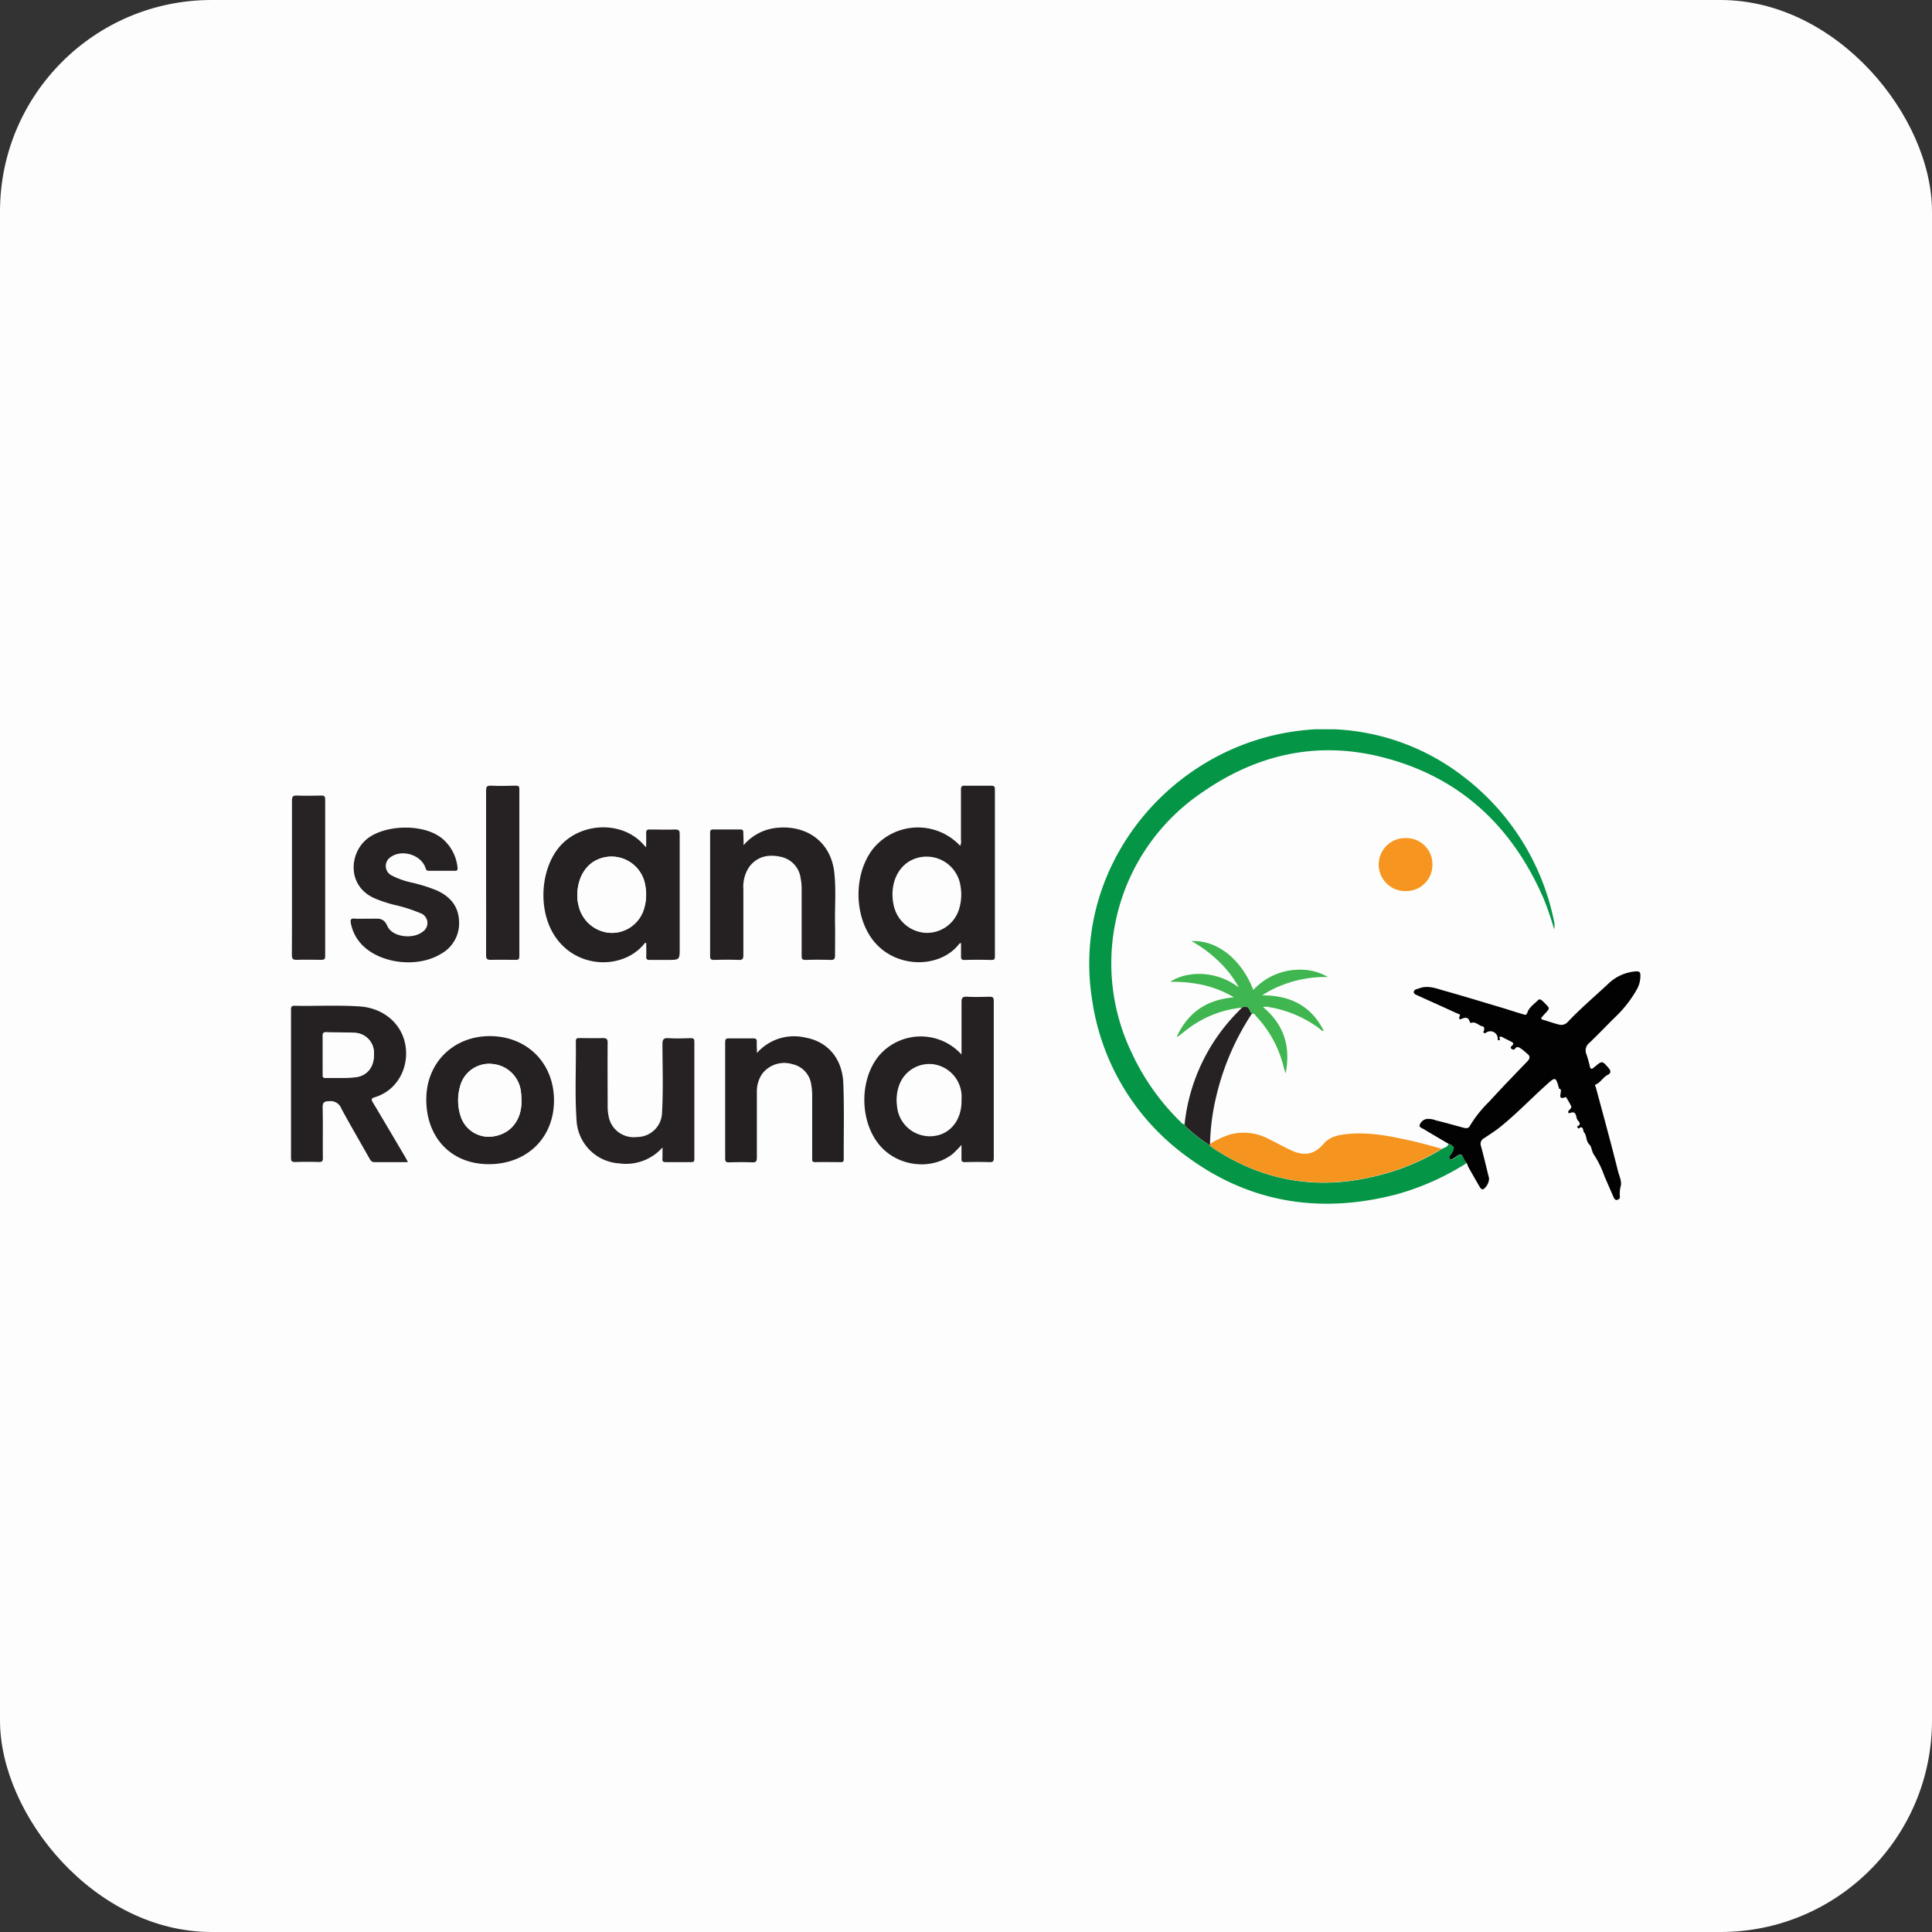 <svg xmlns="http://www.w3.org/2000/svg" viewBox="0 0 443.88 443.88"><rect x="0" y="0" width="443.88" height="443.88" fill="#333333" stroke="none"/><defs><style>.cls-1{fill:#fdfdfd;}.cls-2{fill:#049546;}.cls-3{fill:#020202;}.cls-4{fill:#252122;}.cls-5{fill:#262223;}.cls-6{fill:#242021;}.cls-7{fill:#f5941e;}.cls-8{fill:#272324;}.cls-9{fill:#3fb64f;}.cls-10{fill:#f6951f;}</style></defs><g id="Layer_2" data-name="Layer 2"><g id="Layer_1-2" data-name="Layer 1"><rect class="cls-1" width="443.88" height="443.88" rx="48.6"/><path class="cls-1" d="M302.21,167.55v-.18h4.31v.17Z"/><path class="cls-2" d="M302.21,167.55h4.31a52.12,52.12,0,0,1,29.74,10.9,55.63,55.63,0,0,1,20.81,33.36,3.37,3.37,0,0,1,.09.71c0,.24,0,.48-.09,1a69.38,69.38,0,0,0-2.33-6.85c-7.31-17-19.6-28.44-37.75-32.85-14.77-3.59-28.45-.36-40.81,8.25a47.39,47.39,0,0,0-16.08,60,53.59,53.59,0,0,0,11.09,15.63c.27.26.48.67,1,.56.09.21.12.5.28.63a39.08,39.08,0,0,0,5.48,4.29c.32.24.62.51.95.73,11.71,7.7,24.37,9.63,37.88,6.13a51.28,51.28,0,0,0,14.49-6.07c.55-.32,1.33-.36,1.5-1.17,1.48.63,1.59.94.79,2.23-.09.14-.19.26-.27.39-.2.3-.42.63-.07.94s.54-.12.8-.24a3.21,3.21,0,0,0,.5-.31c.69-.48,1.35-.94,1.75.33a4.53,4.53,0,0,0,.7,1.08,59.64,59.64,0,0,1-16.1,7.18c-17.53,4.57-33.89,2-48.47-8.89a54,54,0,0,1-21.48-35.79c-4.7-29.31,16.07-56,44.07-61.29A56.65,56.65,0,0,1,302.21,167.55Z"/><path class="cls-3" d="M336.94,267.17a4.53,4.53,0,0,1-.7-1.08c-.4-1.27-1.06-.81-1.75-.33a3.21,3.21,0,0,1-.5.31c-.26.12-.45.55-.8.24s-.13-.64.07-.94c.08-.13.18-.25.27-.39.8-1.29.69-1.6-.79-2.23-1.86-1.1-3.74-2.17-5.57-3.3-.4-.25-1.19-.43-1-1a2.13,2.13,0,0,1,1.63-1.37,4.73,4.73,0,0,1,2.11.33c2.13.51,4.24,1.13,6.35,1.69.54.14,1.11.22,1.44-.42a27.59,27.59,0,0,1,4.42-5.55c2.85-3.14,5.81-6.19,8.76-9.24.72-.74.73-1.29-.12-1.89a14,14,0,0,0-1.19-1c-.43-.24-.94-.79-1.46-.09-.34.46-.66.16-.91,0s0-.52.17-.66c.6-.48.19-.73-.2-.94-.69-.38-1.42-.69-2.1-1.07-.37-.21-.62,0-.56.24s.27.54-.19.52c-.29,0-.21-.29-.21-.54a1.71,1.71,0,0,0-2.47-1.34c-.21.13-.41.33-.65.22-.42-.21,0-.46,0-.7s.12-.75-.39-.84c-.87-.16-1.49-1.1-2.51-.82a.29.29,0,0,1-.39-.16c-.32-1.15-1-1.15-2-.69a.32.32,0,0,1-.44-.43c.49-.72-.24-.76-.51-.88-3-1.39-6-2.72-9-4.09-.41-.18-1-.37-.92-.89s.69-.57,1.18-.75c2.05-.79,3.93,0,5.81.53,4.46,1.25,8.89,2.61,13.33,3.93,1.56.47,3.11,1,4.66,1.44.49.14.84.47,1.18-.53s1.56-1.84,2.42-2.72c.25-.24.59-.09.84.11a8.64,8.64,0,0,1,.69.66c1.17,1.16,1.17,1.16,0,2.39-.22.23-.42.48-.63.72-.39.42-.18.57.27.7,1.25.36,2.49.81,3.76,1.12a2,2,0,0,0,1.86-.65c2.89-3.05,6.08-5.77,9.15-8.62a10.23,10.23,0,0,1,6.53-3c.76,0,1,.17,1,.87a6.29,6.29,0,0,1-.79,3.23,26.89,26.89,0,0,1-4.86,6.28c-2.05,2-4,4.09-6.11,6.08a2.22,2.22,0,0,0-.64,2.59,24.63,24.63,0,0,1,.76,2.67c.16.77.44.85,1,.33l.1-.07c1.75-1.48,1.76-1.49,3.26.26.47.54.61,1.13-.2,1.53-1.08.54-1.64,1.74-2.77,2.22-.3.13-.1.38,0,.61,1.07,3.94,2.14,7.89,3.18,11.83.67,2.5,1.31,5,1.94,7.52.27,1.09.85,2.11.64,3.3a6.83,6.83,0,0,0-.22,2.51c.08.41-.24.64-.63.75s-.64-.24-.78-.55c-.72-1.61-1.4-3.23-2.12-4.84a22.4,22.4,0,0,0-2.33-4.85c-.65-.85-.62-2-1.09-2.41-.92-.89-.6-2.09-1.29-2.88-.3-.35-.06-1.74-1.25-.85,0,0-.49-.42-.28-.52,1.12-.53.26-1.11,0-1.52-.4-.66-.12-2.21-1.77-1.52-.28.12-.5-.27-.17-.62s.67-.6.51-1a19.41,19.41,0,0,0-1.14-2s-.07-.08-.09-.07c-2.5,1-.26-1.92-1.56-1.91,0,0,0-.08,0-.11-.75-2.68-.82-2.65-2.86-.82-3.57,3.21-6.9,6.69-10.64,9.71-1.16.94-2.44,1.73-3.68,2.57a1.45,1.45,0,0,0-.75,1.8c.68,2.46,1.25,5,1.87,7.44a3.22,3.22,0,0,1-1.28,2.47c-.48.16-.72-.24-.91-.57-.89-1.52-1.76-3.06-2.63-4.6C337.23,267.71,337.08,267.44,336.94,267.17Z"/><path class="cls-4" d="M220.6,194.33a2.3,2.3,0,0,0,.18-1.38c0-3.83,0-7.66,0-11.49,0-.72.17-1,.93-.94,2,0,4,0,6,0,.68,0,.88.18.87.87q0,19.16,0,38.31c0,.58-.08.86-.77.85q-3.1-.08-6.23,0c-.67,0-.8-.25-.78-.84,0-1,0-2,0-3.05-.19.06-.32.07-.37.13-4.44,5.89-15.17,5.91-20.23-1.28-4.11-5.85-3.92-15.13.48-20.62A13.29,13.29,0,0,1,220.6,194.33Zm-15.55,11.1a11.47,11.47,0,0,0,.29,2.61,8,8,0,0,0,7.21,6.28,7.71,7.71,0,0,0,7.77-5.36,11.31,11.31,0,0,0,.35-5.42,7.86,7.86,0,0,0-10.59-6.21C207,198.48,205.07,201.63,205.05,205.43Z"/><path class="cls-4" d="M220.91,242.28c0-4.17,0-8.11,0-12.06,0-1,.28-1.26,1.26-1.22,1.71.09,3.44.05,5.15,0,.75,0,1,.15,1,1q0,18,0,36c0,.67-.07,1-.88,1-1.92-.06-3.84-.05-5.76,0-.65,0-.81-.21-.78-.82,0-.95,0-1.9,0-3.13a24.7,24.7,0,0,1-2,2.05c-4.89,3.89-12.66,2.95-16.82-2-4.55-5.42-4.68-14.83-.28-20.37A12.62,12.62,0,0,1,220.91,242.28Zm0,10.53a13.83,13.83,0,0,0,0-1.44,7.57,7.57,0,0,0-6.33-6.84,7.37,7.37,0,0,0-7.94,4.64,10,10,0,0,0-.56,4.82,7.57,7.57,0,0,0,8.58,7C218.4,260.52,221,257.2,220.91,252.81Z"/><path class="cls-4" d="M93.73,267c-2.72,0-5.19,0-7.67,0-.64,0-.88-.31-1.15-.79-2.16-3.85-4.41-7.66-6.5-11.55A2.62,2.62,0,0,0,75.66,253c-1.23,0-1.56.32-1.53,1.56.09,3.83,0,7.66.05,11.49,0,.74-.19.94-.93.92-1.79-.06-3.59-.05-5.39,0-.69,0-1-.09-1-.89q0-17,0-34c0-.57,0-1,.78-1,5,.1,10-.18,15,.15s9,3.38,10.25,7.78c1.47,5.21-1,11.33-6.8,13.09-.83.25-.82.53-.42,1.2,2.48,4.13,4.92,8.29,7.37,12.43C93.27,266.15,93.45,266.49,93.73,267ZM74.16,242.43v4.42c0,.39-.1.8.56.79,2.23,0,4.48.07,6.7-.12,2.9-.25,4.55-2.33,4.48-5.33a4.6,4.6,0,0,0-4.64-4.9c-2.11-.15-4.23-.06-6.35-.13-.67,0-.77.27-.76.84C74.18,239.48,74.16,241,74.16,242.43Z"/><path class="cls-4" d="M148.45,194.67c0-1.24.05-2.24,0-3.23,0-.68.18-.88.86-.86,1.92,0,3.84.07,5.75,0,.93,0,1.11.26,1.1,1.13,0,8.7,0,17.4,0,26.09,0,2.74,0,2.74-2.8,2.74-1.36,0-2.72,0-4.07,0-.61,0-.85-.13-.82-.78.05-1,0-2.07,0-3.07-.22-.15-.33,0-.42.11-5,6.25-16.56,5.95-21.26-2.89-3.21-6-2.36-14.82,2-19.64,4.85-5.34,14.26-5.79,19.18-.09A5.89,5.89,0,0,0,148.45,194.67Zm-15.82,11.17a9.18,9.18,0,0,0,.3,2.26,8,8,0,0,0,7.15,6.22,7.71,7.71,0,0,0,7.8-5.31,11.19,11.19,0,0,0,.36-5.54,7.85,7.85,0,0,0-10.64-6.12C134.56,198.52,132.62,201.72,132.63,205.84Z"/><path class="cls-4" d="M170.84,194.19a11.49,11.49,0,0,1,7.67-4c7.07-.68,12.39,3.42,13.16,10.2.44,3.9.12,7.82.18,11.72.05,2.48,0,5,0,7.43,0,.8-.23,1-1,1-1.92-.05-3.84-.06-5.76,0-.75,0-.92-.2-.91-.93,0-5.11,0-10.22,0-15.32a12.31,12.31,0,0,0-.23-2.5,5.77,5.77,0,0,0-4.58-4.94c-2.8-.62-5.35-.13-7.21,2.28a8.09,8.09,0,0,0-1.37,5.1c0,5.07,0,10.14,0,15.21,0,.91-.23,1.14-1.12,1.1-1.87-.07-3.75-.05-5.63,0-.66,0-.89-.16-.89-.86q0-14.13,0-28.26c0-.56.06-.87.76-.85,2,0,4.08,0,6.11,0,.57,0,.78.15.75.73C170.8,192.14,170.84,193,170.84,194.19Z"/><path class="cls-4" d="M112.31,267.47c-8.56,0-14.38-6-14.37-14.91,0-8.37,6.22-14.53,14.65-14.51s14.67,6.12,14.69,14.73S121.09,267.47,112.31,267.47Zm7.49-14.8c0-.52,0-1-.09-1.55a7.21,7.21,0,0,0-6.41-6.65,6.9,6.9,0,0,0-7.63,5.26,11.67,11.67,0,0,0,.16,6.7,6.76,6.76,0,0,0,7.55,4.65C117.43,260.47,120,257.18,119.8,252.67Z"/><path class="cls-5" d="M152.21,263.63a11.2,11.2,0,0,1-9.92,3.66,10.46,10.46,0,0,1-9.83-10c-.41-6-.08-12-.16-18.06,0-.6.22-.74.78-.73,1.79,0,3.59.06,5.39,0,.88,0,1.15.19,1.14,1.11-.05,4.75,0,9.5,0,14.24a11.18,11.18,0,0,0,.18,2.38,5.86,5.86,0,0,0,6.55,5,5.75,5.75,0,0,0,5.77-5.71c.29-5.18.1-10.37.09-15.55,0-1.12.21-1.54,1.42-1.45,1.67.11,3.35.05,5,0,.62,0,.92.08.91.82q0,13.46,0,26.93c0,.57-.16.74-.74.73-2,0-3.91,0-5.87,0-.6,0-.76-.21-.73-.76C152.23,265.46,152.21,264.69,152.21,263.63Z"/><path class="cls-5" d="M84.5,211.07h1.08c1.4,0,2.58-.24,3.42,1.69,1.11,2.55,5.83,3.09,8.07,1.34a2.4,2.4,0,0,0-.5-4.31,35.71,35.71,0,0,0-6.15-1.94,31.16,31.16,0,0,1-4.19-1.39c-6.56-2.75-6.06-10.42-1.85-13.76s13.63-3.62,17.74.42a10.07,10.07,0,0,1,3,6.19c.08.64-.13.76-.69.76-2,0-3.91,0-5.87,0-.49,0-.63-.15-.78-.62-1-3.09-5.5-4.44-8.12-2.47a2.43,2.43,0,0,0,.33,4.16,18.79,18.79,0,0,0,4.72,1.66,36.11,36.11,0,0,1,5.47,1.71c3.13,1.35,5.17,3.61,5.29,7.16a8,8,0,0,1-4.12,7.46c-5.54,3.42-14.48,2.23-18.53-2.45a9.63,9.63,0,0,1-2.21-4.57c-.14-.71-.06-1.14.86-1.06S83.5,211.07,84.5,211.07Z"/><path class="cls-6" d="M173.91,241.93a11.34,11.34,0,0,1,11-3.57c5.21.89,8.61,4.79,8.84,10.51s.07,11.65.1,17.47c0,.54-.18.67-.69.66-2,0-3.91-.05-5.87,0-.78,0-.69-.42-.69-.91,0-4.78,0-9.57,0-14.36a13,13,0,0,0-.21-2.49,5.54,5.54,0,0,0-4.31-4.74,6.37,6.37,0,0,0-7,2.26,7.16,7.16,0,0,0-1.19,4.19c0,5,0,10,0,15,0,.91-.23,1.14-1.12,1.1-1.75-.07-3.51-.05-5.27,0-.64,0-.89-.12-.89-.83q0-13.41,0-26.8c0-.71.24-.87.89-.85,1.84,0,3.68,0,5.51,0,.71,0,.9.22.86.89S173.91,240.9,173.91,241.93Z"/><path class="cls-7" d="M331.24,263.92A51.28,51.28,0,0,1,316.75,270c-13.51,3.5-26.17,1.57-37.88-6.13-.33-.22-.63-.49-.95-.73l.07-.31a20,20,0,0,1,4.75-2.22,12.23,12.23,0,0,1,8.72,1.06c1.64.81,3.26,1.69,4.91,2.49,2.85,1.39,5.35,1.41,7.72-1.36,1.44-1.69,3.54-2.07,5.63-2.27,4.88-.47,9.63.48,14.34,1.53C326.48,262.58,328.85,263.29,331.24,263.92Z"/><path class="cls-5" d="M111.68,200.55c0-6.3,0-12.6,0-18.9,0-.85.14-1.18,1.09-1.14,1.92.09,3.84.05,5.75,0,.64,0,.8.18.8.81q0,19.18,0,38.38c0,.72-.25.85-.89.83-1.88,0-3.76-.06-5.63,0-.9,0-1.13-.21-1.12-1.11C111.7,213.14,111.68,206.85,111.68,200.55Z"/><path class="cls-8" d="M67.08,201.74c0-6,0-11.89,0-17.83,0-.91.24-1.16,1.14-1.13,1.87.07,3.75.05,5.63,0,.69,0,.86.22.86.89q0,18,0,36c0,.7-.23.86-.88.85-1.88,0-3.76-.07-5.63,0-.89,0-1.14-.18-1.14-1.1C67.1,213.55,67.08,207.64,67.08,201.74Z"/><path class="cls-9" d="M285.33,231.51a24.63,24.63,0,0,0-13.08,5.39l-1.5,1.17a1.84,1.84,0,0,1-.37.07c2.62-5.59,6.89-8.48,13.13-9a24.65,24.65,0,0,0-7.2-2.86,32.51,32.51,0,0,0-7.44-.7c3.29-2.27,10.13-3,15.76,1.3a24.32,24.32,0,0,0-4.74-6.12,29,29,0,0,0-6.14-4.53c5.85-.32,11.49,4.17,14.2,11.22a14.43,14.43,0,0,1,10.44-4.66,12.64,12.64,0,0,1,6.72,1.68,27.42,27.42,0,0,0-11.39,2.21,22.94,22.94,0,0,0-3.72,2c6.49,0,11.28,2.45,14.12,8.14l0,0c-.52.09-.76-.36-1.09-.6a26.84,26.84,0,0,0-11.45-4.83,2.61,2.61,0,0,0-1.39,0c4.79,4,6.39,9,5.19,15.23-.18-.55-.28-.84-.37-1.14s-.17-.7-.26-1a26,26,0,0,0-6.15-11c-.25-.28-.45-.85-1-.45a3.42,3.42,0,0,1-.44-.68C286.83,231.26,286.2,231.1,285.33,231.51Z"/><path class="cls-5" d="M285.33,231.51c.87-.41,1.5-.25,1.82.74a3.42,3.42,0,0,0,.44.68,59.36,59.36,0,0,0-8.28,19.5A52.77,52.77,0,0,0,278,262.82c0,.1,0,.21-.07.31a39.08,39.08,0,0,1-5.48-4.29c-.16-.13-.19-.42-.28-.63a43.14,43.14,0,0,1,12.09-25.59Z"/><path class="cls-10" d="M329.1,198.6a6,6,0,0,1-6,6.12,6.09,6.09,0,1,1,0-12.17A6,6,0,0,1,329.1,198.6Z"/><path class="cls-9" d="M304.12,236.82l.09.05s0,0,0,.07l-.07-.14Z"/><path class="cls-9" d="M270.43,238.42s-.06,0-.06-.07.05,0,.07-.08.06.06.06.08S270.46,238.4,270.43,238.42Z"/><path class="cls-1" d="M74.16,242.43c0-1.48,0-3,0-4.43,0-.57.09-.86.76-.84,2.12.07,4.24,0,6.35.13a4.6,4.6,0,0,1,4.64,4.9c.07,3-1.58,5.08-4.48,5.33-2.22.19-4.47.07-6.7.12-.66,0-.56-.4-.56-.79Z"/><path class="cls-1" d="M132.63,205.84c0-4.12,1.93-7.32,5-8.49a7.85,7.85,0,0,1,10.64,6.12,11.19,11.19,0,0,1-.36,5.54,7.71,7.71,0,0,1-7.8,5.31,8,8,0,0,1-7.15-6.22A9.18,9.18,0,0,1,132.63,205.84Z"/><path class="cls-1" d="M119.8,252.67c.15,4.51-2.37,7.8-6.42,8.41a6.76,6.76,0,0,1-7.55-4.65,11.67,11.67,0,0,1-.16-6.7,6.9,6.9,0,0,1,7.63-5.26,7.21,7.21,0,0,1,6.41,6.65C119.76,251.63,119.77,252.15,119.8,252.67Z"/></g></g></svg>